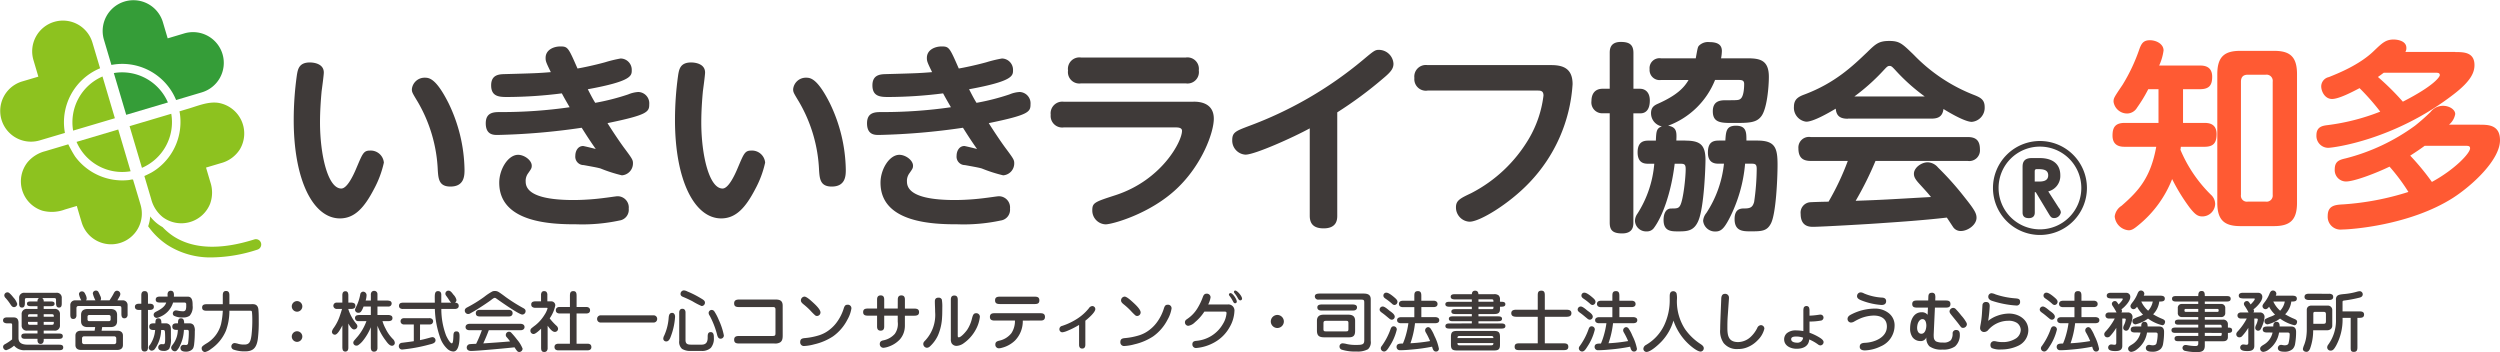 <svg xmlns="http://www.w3.org/2000/svg" width="454.463" height="64.008" viewBox="0 0 454.463 64.008"><g transform="translate(-4.447 -2.427)"><path d="M390.7,29.11c-.69,0-2.23-.07-2.23-2.04,0-1.5.51-2.3,2.23-2.3h6.13V18.64h-1.86A26.226,26.226,0,0,1,392.93,22a2.12,2.12,0,0,1-1.79,1.06,2.5,2.5,0,0,1-2.48-2.12c0-.66.04-.73,1.64-3.1a32.216,32.216,0,0,0,3.07-6.53c.37-.99.73-1.57,1.9-1.57,1.13,0,2.48.66,2.48,1.86a9.51,9.51,0,0,1-.8,2.74h7.41c.69,0,2.23.07,2.23,2.04,0,1.5-.51,2.26-2.23,2.26h-3.07v6.13h3.87c.73,0,2.23.07,2.23,2.04,0,1.61-.58,2.3-2.23,2.3h-4.27a5.239,5.239,0,0,1-.07.55,25.074,25.074,0,0,0,5.51,8.14,2.3,2.3,0,0,1,.8,1.71,2.33,2.33,0,0,1-2.34,2.26c-.84,0-1.35-.4-2.3-1.61a34.19,34.19,0,0,1-3.18-5.18,20.416,20.416,0,0,1-6.24,8.47c-.8.66-1.17.84-1.68.84a2.771,2.771,0,0,1-2.52-2.52,2.679,2.679,0,0,1,1.24-1.93c3.1-2.7,5.29-5.11,6.31-10.73H390.7ZM422.01,39.3c0,3.17-1.31,4.23-4.2,4.23h-6.09c-2.88,0-4.2-1.06-4.2-4.23V15.9c0-3.25,1.39-4.23,4.2-4.23h6.09c2.81,0,4.2.95,4.2,4.23Zm-4.42-22.01a1.126,1.126,0,0,0-1.28-1.28h-3.25c-.88,0-1.24.47-1.24,1.28V37.84a1.085,1.085,0,0,0,1.24,1.24h3.25a1.117,1.117,0,0,0,1.28-1.24Z" fill="#ff5a33"/><path d="M450.77,11.89c1.5,0,3.5,0,3.5,2.37,0,1.28-.58,2.85-3.76,5.29-10.84,8.39-22.01,9.75-22.85,9.75a2.161,2.161,0,0,1-2.12-2.3c0-1.57,1.17-1.72,2.04-1.83a39.3,39.3,0,0,0,9.56-2.45,42.3,42.3,0,0,0-3.76-4.27c-1.31.69-3.76,1.97-5,1.97-1.31,0-1.97-1.39-1.97-2.3a1.749,1.749,0,0,1,1.39-1.68c1.53-.62,5.58-2.19,8.25-4.82,1.42-1.35,2.08-2.01,3.54-2.01.18,0,2.3.04,2.3,1.53a1.329,1.329,0,0,1-.18.73h9.06Zm4.49,13.21c1.46,0,3.65,0,3.65,2.81,0,3.61-5.11,8.29-8.58,10.51-7.88,5-18.61,5.73-20.15,5.73a2.324,2.324,0,0,1-2.59-2.45c0-1.93,1.35-2.04,2.81-2.12a49.728,49.728,0,0,0,11.86-2.26,34.6,34.6,0,0,0-3.43-4.6c-2.48,1.2-6.42,2.7-7.92,2.7a2.059,2.059,0,0,1-2.04-2.23c0-1.46.88-1.72,1.97-1.97a36.725,36.725,0,0,0,12.63-5.95,35.413,35.413,0,0,0,2.81-2.48,2.9,2.9,0,0,1,2.23-1.13c1.28,0,2.26.73,2.26,1.5a3.233,3.233,0,0,1-1.13,1.93h5.62Zm-17.48-9.45c-.25.18-.47.36-1.06.77a47.073,47.073,0,0,1,4.53,4.49c5.8-2.96,6.72-4.56,6.72-4.82,0-.44-.37-.44-.84-.44h-9.35Zm7.44,13.28c-.69.51-1.39.99-2.63,1.79a45.214,45.214,0,0,1,3.94,4.78c4.16-2.26,6.94-5.22,6.94-6.1,0-.47-.33-.47-.99-.47Z" fill="#ff5a33"/><path d="M63.31,15.61c0,.51-.33,2.88-.4,3.43-.15,1.61-.29,3.65-.29,5.62,0,5.91,1.42,12.04,3.87,12.04,1.02,0,2.12-2.19,2.81-3.87,1.06-2.48,1.24-3.03,2.41-3.03a2.4,2.4,0,0,1,2.52,2.19,18.49,18.49,0,0,1-1.82,4.85c-1.72,3.29-3.47,5.29-6.17,5.29-4.82,0-8.4-6.86-8.4-17.88a58.6,58.6,0,0,1,.58-8.21c.18-1.06.4-2.26,2.37-2.26C61.67,13.79,63.31,14.08,63.31,15.61Zm22.7,5.62a28.624,28.624,0,0,1,2.88,12.01c0,1.06,0,3.1-2.56,3.1-2.08,0-2.19-1.39-2.3-2.96a26.82,26.82,0,0,0-3.65-12.45c-.99-1.64-1.06-1.75-1.06-2.3a2.322,2.322,0,0,1,2.34-2.08C82.4,16.56,83.67,16.56,86.01,21.23Z" fill="#3f3a39"/><path d="M112.65,21.12a42.047,42.047,0,0,0,5.99-1.53,5.562,5.562,0,0,1,1.86-.44,2.057,2.057,0,0,1,1.97,2.23c0,1.39-.29,1.93-7.59,3.43.8,1.28,2.08,3.21,2.99,4.45,1.5,2.01,1.64,2.23,1.64,2.85a2.167,2.167,0,0,1-2.01,2.19,26.892,26.892,0,0,1-3.87-1.24c-.55-.18-2.12-.44-3.07-.62a1.528,1.528,0,0,1-1.53-1.68c0-.88.47-1.79,1.42-1.79.11,0,2.08.47,2.3.55-1.28-1.83-1.86-2.77-2.56-3.87A121.218,121.218,0,0,1,94.9,26.96c-.73,0-2.15,0-2.15-2.12,0-2.04,1.53-2.04,2.66-2.04A86.442,86.442,0,0,0,108,21.92c-.88-1.53-.95-1.64-1.42-2.52a81.059,81.059,0,0,1-9.82.66c-1.46,0-3.03,0-3.03-2.12,0-1.97,1.5-2.01,2.45-2.04,5.58-.15,6.21-.18,8.4-.36-.88-1.79-.95-2.01-.95-2.59,0-1.53,1.57-2.08,2.66-2.08,1.39,0,1.46.18,3.14,4.01.91-.15,2.99-.58,5-1.13a23.192,23.192,0,0,1,2.85-.69,2.055,2.055,0,0,1,2.01,2.12c0,1.02,0,2.01-7.99,3.47C112.07,20.14,112.25,20.47,112.65,21.12Zm-3.87,17.67a44.458,44.458,0,0,0,5.66-.4c.4-.04,2.04-.29,2.26-.29a2.036,2.036,0,0,1,2.04,2.26,1.96,1.96,0,0,1-1.68,2.15,32.208,32.208,0,0,1-7.88.69c-4.2,0-13.98-.18-13.98-7.56,0-2.45,1.61-5.07,3.43-5.07,1.13,0,2.48.99,2.48,1.97,0,.44-.07.55-.66,1.39a2.307,2.307,0,0,0-.44,1.53C100.02,38.39,105.21,38.79,108.78,38.79Z" fill="#3f3a39"/><path d="M132.62,15.61c0,.51-.33,2.88-.4,3.43-.15,1.61-.29,3.65-.29,5.62,0,5.91,1.42,12.04,3.87,12.04,1.02,0,2.12-2.19,2.81-3.87,1.06-2.48,1.24-3.03,2.41-3.03a2.4,2.4,0,0,1,2.52,2.19,18.49,18.49,0,0,1-1.82,4.85c-1.72,3.29-3.47,5.29-6.17,5.29-4.82,0-8.4-6.86-8.4-17.88a58.6,58.6,0,0,1,.58-8.21c.18-1.06.4-2.26,2.37-2.26C130.97,13.79,132.62,14.08,132.62,15.61Zm22.7,5.62a28.624,28.624,0,0,1,2.88,12.01c0,1.06,0,3.1-2.56,3.1-2.08,0-2.19-1.39-2.3-2.96a26.82,26.82,0,0,0-3.65-12.45c-.99-1.64-1.06-1.75-1.06-2.3a2.322,2.322,0,0,1,2.34-2.08C151.7,16.56,152.98,16.56,155.32,21.23Z" fill="#3f3a39"/><path d="M181.96,21.12a42.048,42.048,0,0,0,5.99-1.53,5.562,5.562,0,0,1,1.86-.44,2.057,2.057,0,0,1,1.97,2.23c0,1.39-.29,1.93-7.59,3.43.8,1.28,2.08,3.21,2.99,4.45,1.5,2.01,1.64,2.23,1.64,2.85a2.167,2.167,0,0,1-2.01,2.19,26.891,26.891,0,0,1-3.87-1.24c-.55-.18-2.12-.44-3.07-.62a1.528,1.528,0,0,1-1.53-1.68c0-.88.47-1.79,1.42-1.79.11,0,2.08.47,2.3.55-1.28-1.83-1.86-2.77-2.56-3.87a121.218,121.218,0,0,1-15.29,1.31c-.73,0-2.15,0-2.15-2.12,0-2.04,1.53-2.04,2.66-2.04a86.441,86.441,0,0,0,12.59-.88c-.88-1.53-.95-1.64-1.42-2.52a81.059,81.059,0,0,1-9.82.66c-1.46,0-3.03,0-3.03-2.12,0-1.97,1.5-2.01,2.45-2.04,5.58-.15,6.21-.18,8.4-.36-.88-1.79-.95-2.01-.95-2.59,0-1.53,1.57-2.08,2.66-2.08,1.39,0,1.46.18,3.14,4.01.91-.15,2.99-.58,5-1.13a23.192,23.192,0,0,1,2.85-.69,2.055,2.055,0,0,1,2.01,2.12c0,1.02,0,2.01-7.99,3.47C181.38,20.14,181.56,20.47,181.96,21.12Zm-3.87,17.67a44.458,44.458,0,0,0,5.66-.4c.4-.04,2.04-.29,2.26-.29a2.036,2.036,0,0,1,2.04,2.26,1.96,1.96,0,0,1-1.68,2.15,32.208,32.208,0,0,1-7.88.69c-4.2,0-13.98-.18-13.98-7.56,0-2.45,1.61-5.07,3.43-5.07,1.13,0,2.48.99,2.48,1.97,0,.44-.07.55-.66,1.39a2.307,2.307,0,0,0-.44,1.53C169.33,38.39,174.51,38.79,178.09,38.79Z" fill="#3f3a39"/><path d="M221.41,20.91c.73,0,3.69,0,3.69,3.1,0,2.48-2.12,8.36-6.72,12.7-4.85,4.6-11.75,6.5-12.96,6.5a2.513,2.513,0,0,1-2.41-2.55c0-1.39.44-1.53,4.27-2.77,8.36-2.74,12.04-9.75,12.04-11.68,0-.58-.69-.62-1.13-.62H197.82a2.1,2.1,0,0,1-2.37-2.3,2.12,2.12,0,0,1,2.37-2.37h23.59Zm-1.38-8.03a2.077,2.077,0,0,1,2.34,2.34,2.074,2.074,0,0,1-2.34,2.37H200.94a2.068,2.068,0,0,1-2.34-2.34,2.084,2.084,0,0,1,2.34-2.37Z" fill="#3f3a39"/><path d="M247.54,41.64c0,.69-.07,2.3-2.48,2.3-1.75,0-2.52-.77-2.52-2.3V25.76c-3.07,1.68-10,4.78-11.68,4.78a2.563,2.563,0,0,1-2.41-2.66c0-1.39.66-1.64,2.96-2.52a70.382,70.382,0,0,0,20.77-12.01c2.01-1.68,2.23-1.86,2.92-1.86a2.673,2.673,0,0,1,2.66,2.52c0,.88-.47,1.5-1.83,2.63a71.833,71.833,0,0,1-8.39,6.21V41.64Z" fill="#3f3a39"/><path d="M263.93,18.9a2.1,2.1,0,0,1-2.37-2.3,2.1,2.1,0,0,1,2.37-2.34h22.52c2.3,0,3.87.73,3.87,3.47a28.458,28.458,0,0,1-7.88,17.92c-3.65,3.83-8.98,7.08-10.84,7.08a2.59,2.59,0,0,1-2.48-2.63c0-1.24.77-1.61,2.77-2.56a25.987,25.987,0,0,0,10.44-9.82,20.255,20.255,0,0,0,2.7-7.92c0-.91-.58-.91-1.1-.91h-20Z" fill="#3f3a39"/><path d="M302.65,18.57c.69,0,1.71.47,1.71,2.12,0,1.72-.77,2.34-1.71,2.34h-1.28V42.89c0,.62-.04,1.97-2.04,1.97-1.75,0-2.26-.62-2.26-1.97V23.02h-1.28a1.969,1.969,0,0,1-2.04-2.23c0-1.24.58-2.23,2.04-2.23h1.28v-6.5c0-.62.04-2.01,2.01-2.01,1.53,0,2.3.47,2.3,2.01v6.5h1.27Zm8.14,9.42c2.7,0,3.69.73,3.69,3.54,0,.91-.22,8.58-1.31,11.06-.8,1.86-2.04,1.9-3.65,1.9-1.28,0-2.66,0-2.66-2.08,0-.26,0-2.04,1.35-2.08.99,0,1.39,0,1.68-.58.55-.99.99-5.04.99-6.57,0-.95-.29-.99-1.09-.99h-.91c-.66,5.51-2.34,9.82-3.83,11.75a1.531,1.531,0,0,1-1.24.55,2.016,2.016,0,0,1-2.15-1.9,2.289,2.289,0,0,1,.44-1.31,19.814,19.814,0,0,0,3.07-9.09h-1.06c-.62,0-1.97,0-1.97-2.08,0-1.97,1.17-2.12,1.97-2.12h1.35c.07-1.72.11-2.23,1.09-2.59a2.424,2.424,0,0,1-1.97-2.41c0-1.13.69-1.46,1.35-1.75,3.25-1.46,4.63-2.81,5.47-4.27h-5A1.829,1.829,0,0,1,304.32,15a1.8,1.8,0,0,1,2.08-1.97h6.31c.33-1.82.36-2.01.55-2.26a2.3,2.3,0,0,1,1.9-.69c1.68,0,2.3.58,2.3,1.64a7.979,7.979,0,0,1-.15,1.31h4.89c2.26,0,3.8.4,3.8,3.36,0,1.79-.33,5.84-1.39,7.19-.91,1.2-2.3,1.2-5.11,1.2-2.15,0-3.69,0-3.69-2.12,0-2.01,1.53-2.01,2.45-2.01,2.04,0,2.26,0,2.59-.26.58-.44.66-1.97.66-2.7s-.51-.73-1.17-.73h-4.12a14.659,14.659,0,0,1-8.54,8.32c1.61.26,1.57,1.2,1.5,2.7h1.61Zm6.1,4.19c-.55,0-1.97,0-1.97-2.01,0-1.79.8-2.19,1.97-2.19h1.2c.11-1.64.15-2.7,1.93-2.7,1.93,0,1.9,1.28,1.9,2.7h1.97c3.25,0,3.69,1.31,3.69,4.42,0,2.26-.26,8.87-1.21,10.66-.73,1.42-1.75,1.42-3.72,1.42-1.31,0-2.88,0-2.88-2.23,0-1.93,1.17-1.93,1.83-1.93,1.06,0,1.46-.25,1.72-1.17a42.84,42.84,0,0,0,.47-6.02c0-.88-.29-.95-1.02-.95h-1.09a26.764,26.764,0,0,1-2.92,10.07c-.95,1.79-1.5,2.26-2.48,2.26a2.17,2.17,0,0,1-2.23-1.93,2.512,2.512,0,0,1,.58-1.42,20.156,20.156,0,0,0,3.21-8.98Z" fill="#3f3a39"/><path d="M340.35,24.01c-1.35,0-2.08-.47-2.19-1.83-1.42.84-4.09,2.37-5.37,2.37a2.551,2.551,0,0,1-2.23-2.74c0-1.39.88-1.83,1.97-2.23,5.51-2.08,8.72-5.15,11.42-7.74,1.46-1.42,2.04-1.97,3.94-1.97s2.37.51,4.49,2.56a30.593,30.593,0,0,0,11.02,7.3c1.09.44,1.83.84,1.83,2.15a2.568,2.568,0,0,1-2.34,2.7c-1.17,0-3.8-1.5-5.15-2.34-.18,1.57-1.24,1.75-2.23,1.75H340.35Zm5.04,7.66a60.053,60.053,0,0,1-3.61,7.26c5.18-.18,6.06-.26,13.69-.69-.55-.69-.73-.88-2.15-2.44-.8-.88-.95-1.31-.95-1.79,0-1.09,1.35-2.08,2.52-2.08a2.563,2.563,0,0,1,1.86.95,54.089,54.089,0,0,1,4.85,5.44c1.75,2.19,2.15,2.88,2.15,3.69,0,1.28-1.57,2.41-2.85,2.41a1.642,1.642,0,0,1-1.46-.8c-.15-.22-.91-1.39-1.09-1.64-3.8.44-7.74.73-11.61.99-1.83.15-11.24.69-12.7.69-.58,0-2.26,0-2.26-2.34a1.894,1.894,0,0,1,1.64-2.12c.33-.04,2.88-.11,3.43-.11a47.244,47.244,0,0,0,3.5-7.41H333.6c-1.53,0-2.23-.69-2.23-2.3a1.925,1.925,0,0,1,2.23-2.04h28.54c1.5,0,2.23.62,2.23,2.26a1.939,1.939,0,0,1-2.23,2.08H345.39Zm8.94-11.71a34.989,34.989,0,0,1-5.37-4.82c-.55-.58-.69-.73-1.02-.73s-.47.15-1.02.73a37.151,37.151,0,0,1-5.37,4.82Z" fill="#3f3a39"/><path d="M383.82,36.6a8.54,8.54,0,1,1-8.54-8.54A8.548,8.548,0,0,1,383.82,36.6Zm-16.06,0a7.52,7.52,0,1,0,7.52-7.52A7.5,7.5,0,0,0,367.76,36.6Zm10.95,3.61a1.561,1.561,0,0,1,.37.8,1.237,1.237,0,0,1-1.24,1.06c-.47,0-.62-.25-.84-.58l-2.48-4.12h-.18v3.69c0,.26-.04,1.02-1.09,1.02-.62,0-1.13-.22-1.13-1.02V32.88c0-.62,0-1.72,1.68-1.72h1.42c2.26,0,3.76.99,3.76,3.14a2.891,2.891,0,0,1-2.19,2.92Zm-4.38-4.78h.66c.62,0,1.79,0,1.79-1.13s-1.13-1.13-2.08-1.13c-.37,0-.37.29-.37.44v1.82Z" fill="#3f3a39"/><path d="M51.89,46.58a.962.962,0,0,0-1.21-.63c-6.21,1.96-11.18,1.75-14.77-.62A11.191,11.191,0,0,1,34,43.71a7.216,7.216,0,0,1-2.25-1.94,6.873,6.873,0,0,1-.37,1.79,13.334,13.334,0,0,0,3.47,3.38,14.446,14.446,0,0,0,8.17,2.28,27.494,27.494,0,0,0,8.24-1.42A.977.977,0,0,0,51.89,46.58Z" fill="#8dc21f"/><path d="M36.38,20.42c.03.06.05.13.08.19l4.63-1.38A5.591,5.591,0,1,0,37.91,8.51l-2.98.89-.88-2.97A5.591,5.591,0,0,0,23.33,9.61l1.37,4.62a10.758,10.758,0,0,1,1.96-.19A10.6,10.6,0,0,1,36.38,20.42Z" fill="#359d38"/><path d="M34.97,21.05c0-.01,0-.01-.01-.02a9.056,9.056,0,0,0-8.3-5.45,8.587,8.587,0,0,0-1.52.13l2.25,7.59Z" fill="#359d38"/><path d="M26.67,33.69a9.644,9.644,0,0,0,1.52-.13l-2.25-7.59-7.58,2.25c0,.01,0,.01.01.02A9.035,9.035,0,0,0,26.67,33.69Z" fill="#8dc21f"/><path d="M30,39.66c-.25-.85-.5-1.7-.76-2.55-.15-.51-.3-1.02-.46-1.53-.03-.11-.07-.23-.1-.34-.01-.04-.02-.08-.03-.11-.05-.17-.55,0-.72.02a10.673,10.673,0,0,1-9.83-4.27,22.225,22.225,0,0,1-1.24-2.22l-.9.27c-1.09.33-2.19.65-3.28.98a6.137,6.137,0,0,0-3.19,1.97,5.591,5.591,0,0,0,2.64,8.84,6.754,6.754,0,0,0,4.12-.21L17.96,40c.14-.04.29-.08.43-.13.05-.01.07.17.08.21.27.92.54,1.84.82,2.76A5.586,5.586,0,1,0,30,39.66Z" fill="#8dc21f"/><path d="M22.45,14.92c.06-.03.13-.05.19-.08l-1.38-4.63a5.591,5.591,0,1,0-10.72,3.18l.88,2.97-2.97.88a5.591,5.591,0,0,0,3.18,10.72l4.62-1.37A10.622,10.622,0,0,1,22.45,14.92Z" fill="#8dc21f"/><path d="M23.08,16.33c-.01,0-.01,0-.02.01a9.069,9.069,0,0,0-5.32,9.83l7.59-2.25Z" fill="#8dc21f"/><path d="M30.25,32.94c.01,0,.01-.01.02-.01a9.045,9.045,0,0,0,5.31-9.82L28,25.36Z" fill="#8dc21f"/><path d="M36.51,28.52a10.631,10.631,0,0,1-3.43,4.54,9.523,9.523,0,0,1-1.15.76c-.1.06-1.23.62-1.24.6.08.28.17.57.25.85.33,1.1.65,2.2.98,3.3a6.167,6.167,0,0,0,2.13,3.34,5.639,5.639,0,0,0,8.59-2.44,5.948,5.948,0,0,0,.04-3.95c-.26-.88-.52-1.75-.78-2.63l2.72-.81a5.833,5.833,0,0,0,3.43-2.5,5.645,5.645,0,0,0-3.82-8.44c-1.87-.32-3.8.53-5.57,1.05-.38.11-.76.23-1.14.34-.12.04-.23.07-.35.11-.17.05-.07.13-.04.31a10.7,10.7,0,0,1-.62,5.57C35.48,31.15,37.26,26.63,36.51,28.52Z" fill="#8dc21f"/><path d="M3.132-7.764a3.137,3.137,0,0,0-.732-1.2A4.866,4.866,0,0,0,1.728-9.7a.555.555,0,0,0-.384-.156A.569.569,0,0,0,.78-9.3a.746.746,0,0,0,.264.5,9.037,9.037,0,0,1,.78,1.008c.24.372.4.624.732.624A.6.6,0,0,0,3.132-7.764ZM6.816-2.376H4.656c-.36,0-.78.024-.78.468,0,.48.42.5.78.5h2.16v.252A.887.887,0,0,0,6.9-.744a.507.507,0,0,0,.48.264.5.5,0,0,0,.468-.252.863.863,0,0,0,.1-.42V-1.4h2.688c.36,0,.78-.024.78-.5,0-.432-.408-.468-.744-.468H7.944V-2.9H9.852A.91.91,0,0,0,10.9-3.888V-5.856A.91.91,0,0,0,9.852-6.84H7.944v-.5H9.2c.324,0,.72-.036.72-.432,0-.432-.384-.432-.948-.432H7.944a.643.643,0,0,0-.276-.612H9.816c.324,0,.372.1.372.408V-8c0,.4.012.912.54.912.468,0,.5-.408.5-.78v-.96a.887.887,0,0,0-.984-.948H4.464a.887.887,0,0,0-.984.948v.96c0,.372.036.78.528.78.516,0,.516-.576.516-.96v-.36c0-.312.036-.408.372-.408H7.08a.659.659,0,0,0-.264.612h-.96c-.588,0-.948,0-.948.432,0,.4.4.432.72.432H6.816v.5H4.98a.91.91,0,0,0-1.044.984v1.968A.91.91,0,0,0,4.98-2.9H6.816Zm0-3.048H5.088v-.084c0-.276.072-.372.36-.372H6.816Zm1.128,0V-5.88H9.42c.3,0,.36.1.36.372v.084ZM2.556-.168A2.389,2.389,0,0,0,4.584.66h6.132c.36,0,.78-.024.78-.5s-.42-.5-.78-.5H5.2c-.852,0-1.836-.1-1.836-1.2V-4.3c0-.612-.228-1-.888-1h-1.2a1.1,1.1,0,0,0-.456.084.483.483,0,0,0-.264.444A.462.462,0,0,0,.72-4.38a1,1,0,0,0,.576.156h.6c.264,0,.312.084.312.336v2.232a3.364,3.364,0,0,0,0,.348A8.428,8.428,0,0,1,.984-.48c-.228.12-.42.252-.42.54a.611.611,0,0,0,.552.6A3.777,3.777,0,0,0,2.556-.168Zm4.26-4.32v.528H5.448c-.288,0-.36-.1-.36-.384v-.144Zm1.128,0H9.78v.144c0,.288-.06.384-.36.384H7.944ZM15.636-8.4a.482.482,0,0,0,.12-.336,1.651,1.651,0,0,0-.2-.684c-.144-.312-.276-.612-.66-.612a.515.515,0,0,0-.54.5A3.425,3.425,0,0,0,14.784-8.4H13.692a.847.847,0,0,0-.912.9v1.632c0,.4.024.852.54.852a.561.561,0,0,0,.408-.156.766.766,0,0,0,.168-.576V-6.96c0-.24.1-.408.36-.408h7.428c.336,0,.384.132.384.444v.888c0,.4.012.9.552.9a.571.571,0,0,0,.408-.168.738.738,0,0,0,.168-.564V-7.536a.856.856,0,0,0-.972-.864h-.888c.108-.18.276-.48.408-.72a1,1,0,0,0,.132-.432.618.618,0,0,0-.6-.6c-.372,0-.516.312-.66.6-.216.4-.456.78-.708,1.152H18.264a.694.694,0,0,0,.108-.336,1.388,1.388,0,0,0-.168-.528,6.175,6.175,0,0,0-.324-.684.484.484,0,0,0-.456-.228.552.552,0,0,0-.552.516,4.933,4.933,0,0,0,.48,1.26ZM17.2-2.88H14.712c-.576,0-1,.276-1,.888V-.276c0,.612.42.888,1,.888h6.636c.564,0,1-.276,1-.888V-1.992c0-.612-.432-.888-1-.888h-2.88l.108-.66h1.5c.732,0,1.212-.3,1.212-1.08V-5.748c0-.78-.48-1.08-1.212-1.08h-4.14c-.732,0-1.2.3-1.2,1.08V-4.62c0,.78.468,1.08,1.2,1.08H17.3ZM15.912-5.424a.287.287,0,0,1,.3-.312H19.8a.3.3,0,0,1,.312.312v.48a.3.3,0,0,1-.312.324H16.212a.29.29,0,0,1-.3-.324Zm-1,3.948a.356.356,0,0,1,.372-.384H20.76a.356.356,0,0,1,.372.384v.648a.356.356,0,0,1-.372.384H15.288a.356.356,0,0,1-.372-.384ZM30.468-9.084H29.076c-.42,0-.768.1-.768.552,0,.5.444.528.828.528h1.08C30-7.248,29.16-6.732,28.4-6.36c-.252.132-.468.276-.468.588a.567.567,0,0,0,.54.564,1.745,1.745,0,0,0,.552-.168A4.108,4.108,0,0,0,31.464-8h2.1a.277.277,0,0,1,.288.288v.3a2.231,2.231,0,0,1-.084.708.492.492,0,0,1-.492.288,4.724,4.724,0,0,1-.828-.084,2.107,2.107,0,0,0-.468-.072.563.563,0,0,0-.564.564.506.506,0,0,0,.192.4,3.181,3.181,0,0,0,1.584.312,1.974,1.974,0,0,0,1.272-.3,2.377,2.377,0,0,0,.552-1.848c0-.66,0-1.632-.9-1.632H31.608a2.508,2.508,0,0,0,.012-.3c0-.36-.084-.768-.576-.768a.565.565,0,0,0-.48.228.917.917,0,0,0-.1.564ZM25.692-6.66v6.6c0,.456,0,.96.6.96C26.76.9,26.9.588,26.9.156V-6.66h.312c.492,0,.756-.18.756-.564,0-.432-.336-.564-.756-.564H26.9V-9.12c0-.456,0-.96-.612-.96-.408,0-.6.264-.6.744v1.548h-.384c-.42,0-.78.12-.78.564,0,.312.2.564.7.564Zm2.556,2.436h-.156c-.456,0-.96,0-.96.612,0,.408.24.6.756.6H28.2a5.458,5.458,0,0,1-.936,2.7.8.8,0,0,0-.228.48.565.565,0,0,0,.516.576A.763.763,0,0,0,28.176.4a6.207,6.207,0,0,0,1.116-3.408h.384a.3.3,0,0,1,.228.084c.06.072.072.144.084.324.024.276.036.708.036,1.116,0,.312-.012.576-.024.684-.036.252-.1.372-.288.372-.12,0-.24-.012-.36-.012a.581.581,0,0,0-.588.588c0,.5.516.636.924.636A1.263,1.263,0,0,0,30.756.42a3.882,3.882,0,0,0,.312-1.932V-2.94c0-.66-.06-.828-.288-1.056a.937.937,0,0,0-.624-.228H29.34c0-.4-.012-.912-.552-.912S28.248-4.608,28.248-4.224Zm3.816,0c-.492,0-.744.192-.744.6s.264.588.732.588h.276A4.467,4.467,0,0,1,31.356-.3c-.192.276-.24.348-.24.516a.705.705,0,0,0,.66.648c.276,0,.42-.156.72-.612a7.056,7.056,0,0,0,.936-3.288h.648a.261.261,0,0,1,.24.288,13.026,13.026,0,0,1-.144,2.22.365.365,0,0,1-.372.24c-.144,0-.288-.024-.432-.024a.555.555,0,0,0-.564.588c0,.552.528.648.972.648a1.62,1.62,0,0,0,1-.276c.288-.216.4-.348.5-.972a19.377,19.377,0,0,0,.132-2.436A1.867,1.867,0,0,0,35.2-3.888a.9.9,0,0,0-.684-.336H33.48c-.012-.4-.036-.912-.576-.912-.468,0-.564.348-.54.912ZM41.7-7.7V-9.336c0-.468-.144-.768-.6-.768s-.6.288-.6.768V-7.7H37.572c-.48,0-.828.12-.828.6s.336.588.828.588H40.5v.084a14.416,14.416,0,0,1-.312,2.316,5.738,5.738,0,0,1-2.748,3.6c-.648.42-.78.54-.78.828a.662.662,0,0,0,.6.684,2.687,2.687,0,0,0,1.068-.54,7.613,7.613,0,0,0,2.736-3.324A10.357,10.357,0,0,0,41.7-6.324v-.192h3.828a.243.243,0,0,1,.276.252c.036.288.06.876.06,1.152a23.665,23.665,0,0,1-.144,3.048c-.168,1.248-.42,1.7-1.3,1.7a3.735,3.735,0,0,1-1.068-.12,3.447,3.447,0,0,0-.708-.156.626.626,0,0,0-.588.648.607.607,0,0,0,.42.552,5.944,5.944,0,0,0,2.064.312c1.4,0,2.088-.552,2.328-2.244a23.785,23.785,0,0,0,.168-3.2c0-.948,0-1.428-.06-2.136-.048-.588-.336-1-1-1ZM54-8.268a.971.971,0,0,0-.96.96.973.973,0,0,0,.96.972.973.973,0,0,0,.96-.972A.971.971,0,0,0,54-8.268Zm0,5.484a.971.971,0,0,0-.96.96A.973.973,0,0,0,54-.852a.973.973,0,0,0,.96-.972A.971.971,0,0,0,54-2.784ZM66.612-4.62a9.364,9.364,0,0,1-1.548,2.736c-.192.216-.432.5-.7.816a.657.657,0,0,0-.144.348.556.556,0,0,0,.576.552.575.575,0,0,0,.336-.1,3.985,3.985,0,0,0,.888-.852,9.572,9.572,0,0,0,1.392-2.4V.216A1.258,1.258,0,0,0,67.5.648a.507.507,0,0,0,.516.276.578.578,0,0,0,.432-.168.768.768,0,0,0,.168-.54V-3.792A10.541,10.541,0,0,0,70.128-1.08c.24.336.66.936,1.128.936a.522.522,0,0,0,.516-.528,1.023,1.023,0,0,0-.324-.672A6.942,6.942,0,0,1,70.08-3.288a7.238,7.238,0,0,1-.552-1.332h1.044a1.326,1.326,0,0,0,.492-.084.455.455,0,0,0,.276-.468.491.491,0,0,0-.156-.4,1.148,1.148,0,0,0-.636-.168H68.616V-7.272h1.932a.652.652,0,0,0,.384-.084.556.556,0,0,0,.264-.456.471.471,0,0,0-.252-.456,1.812,1.812,0,0,0-.576-.1H68.616v-1.1a.674.674,0,0,0-.084-.384.6.6,0,0,0-.516-.276.6.6,0,0,0-.432.168.751.751,0,0,0-.168.576v1.02h-.948a3.619,3.619,0,0,0,.168-1.008A.644.644,0,0,0,66-9.984a.577.577,0,0,0-.516.528,8.345,8.345,0,0,1-.7,2.148,2.413,2.413,0,0,0-.252.624.584.584,0,0,0,.636.54c.3,0,.528-.1.924-1.128h1.32v1.536H65.484a1.979,1.979,0,0,0-.684.084.5.5,0,0,0-.264.468.568.568,0,0,0,.264.48.613.613,0,0,0,.372.084ZM63.324-6.78v-.06h.552a1.17,1.17,0,0,0,.444-.084.487.487,0,0,0,.276-.492.475.475,0,0,0-.216-.456,1.23,1.23,0,0,0-.48-.12h-.576V-9.336a1.288,1.288,0,0,0-.084-.456.444.444,0,0,0-.456-.264.5.5,0,0,0-.468.264,1.311,1.311,0,0,0-.084.54v1.26H61.26a.652.652,0,0,0-.384.084.6.6,0,0,0-.276.492.58.58,0,0,0,.276.48.631.631,0,0,0,.4.1h.9c-.132.468-.3.972-.456,1.416a8.351,8.351,0,0,1-1.068,2.052,1.555,1.555,0,0,0-.312.66.533.533,0,0,0,.54.552c.468,0,1.032-1.032,1.356-1.692V.072a1.719,1.719,0,0,0,.084.576.486.486,0,0,0,.468.264A.51.51,0,0,0,63.24.648a1.084,1.084,0,0,0,.084-.4v-4.44c.24.42.636,1.08,1.02,1.08a.6.6,0,0,0,.624-.588A.681.681,0,0,0,64.8-4.1,8.022,8.022,0,0,1,63.324-6.78Zm18.684-1.2H80.22V-9.42a.8.8,0,0,0-.144-.492.634.634,0,0,0-.456-.168c-.468.012-.588.336-.588,1.1,0,.336.012.66.012,1H73.332A1.523,1.523,0,0,0,72.8-7.9a.523.523,0,0,0-.264.492.56.56,0,0,0,.144.4.888.888,0,0,0,.648.168h5.724A17.087,17.087,0,0,0,80.1-1.38,5,5,0,0,0,81.3.4a1.747,1.747,0,0,0,1.1.5c1.08,0,1.14-2.028,1.14-2.784,0-.408-.036-.876-.564-.876-.468,0-.54.336-.552.792-.024.9-.1,1.38-.288,1.38-.348,0-.912-1.128-1.044-1.428a13.625,13.625,0,0,1-.864-4.824h2.5a.908.908,0,0,0,.444-.12.492.492,0,0,0,.216-.444c0-.42-.324-.564-.684-.576a.592.592,0,0,0,.276-.48,2,2,0,0,0-.552-.972c-.228-.288-.5-.732-.9-.732a.553.553,0,0,0-.564.552c0,.156.048.252.228.492.132.18.252.348.372.54A3.381,3.381,0,0,0,82.008-7.98ZM76.356-4.02h1.716a.715.715,0,0,0,.4-.084.6.6,0,0,0,.264-.48.571.571,0,0,0-.168-.408.752.752,0,0,0-.576-.168H73.512a.846.846,0,0,0-.432.084.559.559,0,0,0-.264.492.565.565,0,0,0,.168.4.648.648,0,0,0,.5.168h1.74V-.972q-.5.072-1.044.144l-1.128.144a.6.6,0,0,0-.552.6.6.6,0,0,0,.612.624,29.42,29.42,0,0,0,4.86-.888c.432-.12,1.2-.216,1.2-.792a.578.578,0,0,0-.54-.576,2.181,2.181,0,0,0-.48.1c-.648.18-1.128.312-1.8.444Zm8.136-2.532a.623.623,0,0,0,.588.636A.68.68,0,0,0,85.428-6c.492-.276,1-.564,1.464-.864.588-.372,1.9-1.224,2.388-1.608.36-.288.54-.384.672-.384a.463.463,0,0,1,.24.1c.684.492,4.152,2.94,4.752,2.94a.618.618,0,0,0,.6-.636c0-.324-.276-.468-.528-.6a30.686,30.686,0,0,1-3.06-1.932c-.54-.408-1.1-.816-1.38-.972a1.2,1.2,0,0,0-.6-.144,1.1,1.1,0,0,0-.48.084,10.218,10.218,0,0,0-1.476.984,24.266,24.266,0,0,1-3.072,1.9C84.708-7.008,84.492-6.852,84.492-6.552Zm2.712-.12c-.468,0-.708.252-.708.6,0,.408.216.6.744.6H92.5c.468,0,.684-.252.684-.6,0-.372-.252-.6-.744-.6Zm7.428,3.7c.456,0,.72-.24.72-.576,0-.384-.312-.588-.756-.588H85.4c-.48,0-.768.228-.768.588s.252.576.744.576H87.6A23.448,23.448,0,0,1,86.556-.5c-.372.012-1,.036-1.212.072a.621.621,0,0,0-.5.588c0,.468.372.636.792.636.54,0,1.908-.108,2.916-.192,1.668-.144,3.36-.288,4.98-.468.48.744.588.852.888.852A.618.618,0,0,0,95,.372a5.845,5.845,0,0,0-1.02-1.656,13.941,13.941,0,0,0-1.032-1.224.545.545,0,0,0-.4-.192.587.587,0,0,0-.6.6.537.537,0,0,0,.144.372,9.672,9.672,0,0,1,.636.792c-1.632.144-3.252.252-4.872.36.36-.792.7-1.584,1-2.4Zm3.732-.276V.108c0,.456.024.876.564.876a.6.6,0,0,0,.456-.168.85.85,0,0,0,.168-.588v-4.02c.552.768.936,1.128,1.32,1.128a.576.576,0,0,0,.576-.576.815.815,0,0,0-.312-.564,10.541,10.541,0,0,1-1.212-1.32,6.276,6.276,0,0,0,1.02-2.352.725.725,0,0,0-.708-.744H99.5V-9.336a.829.829,0,0,0-.18-.612.586.586,0,0,0-.4-.132.541.541,0,0,0-.4.144.909.909,0,0,0-.168.6V-8.22h-1.08a1.19,1.19,0,0,0-.42.084.477.477,0,0,0-.276.5.512.512,0,0,0,.168.42.882.882,0,0,0,.576.168h2c.168,0,.216.024.216.108a4.131,4.131,0,0,1-.564,1.188A7.112,7.112,0,0,1,97.32-3.876c-.216.156-.6.456-.744.588a.552.552,0,0,0-.156.4A.585.585,0,0,0,97-2.28C97.356-2.28,98.1-2.988,98.364-3.252ZM103.6-.516h-2.1a.982.982,0,0,0-.456.108.517.517,0,0,0-.24.492.569.569,0,0,0,.156.432.786.786,0,0,0,.54.168h5.34A.889.889,0,0,0,107.22.6.519.519,0,0,0,107.5.084a.58.58,0,0,0-.18-.456.905.905,0,0,0-.564-.144h-1.944v-5.5H106.6a.966.966,0,0,0,.4-.084.521.521,0,0,0,.264-.5.559.559,0,0,0-.156-.42.747.747,0,0,0-.54-.168h-1.752v-1.98c0-.432-.012-.912-.588-.912-.612,0-.624.456-.624.912v1.98h-1.884a.715.715,0,0,0-.4.084.535.535,0,0,0-.276.5.536.536,0,0,0,.168.432.843.843,0,0,0,.54.156H103.6Zm5.628-5.16a.64.64,0,0,0-.684.648.636.636,0,0,0,.684.66h9.552a.636.636,0,0,0,.684-.66.633.633,0,0,0-.684-.648ZM124.3-10.212a.634.634,0,0,0-.588.648c0,.312.228.444.492.552.48.192,1.2.528,1.656.768a14.267,14.267,0,0,0,1.68.876.612.612,0,0,0,.612-.6c0-.372-.276-.528-.8-.84a17.778,17.778,0,0,0-2.436-1.224A1.475,1.475,0,0,0,124.3-10.212Zm5.472,8.592c0-.408-.024-1.008-.576-1.008s-.552.516-.552.912v.108c0,.768-.276,1.26-1.1,1.26h-1.86c-.588,0-1.068-.048-1.068-.828v-5.04a.811.811,0,0,0-.108-.42.5.5,0,0,0-.468-.228.491.491,0,0,0-.4.156.753.753,0,0,0-.168.5v5.16A1.684,1.684,0,0,0,123.984.42a2.838,2.838,0,0,0,1.656.372h1.812A2.374,2.374,0,0,0,129.216.24,2.614,2.614,0,0,0,129.768-1.62Zm-.4-5.04a.561.561,0,0,0-.552.564.949.949,0,0,0,.2.5,15.475,15.475,0,0,1,1.248,3.1c.12.4.18,1.068.72,1.068a.587.587,0,0,0,.6-.6A12.084,12.084,0,0,0,130.68-4.8a9.125,9.125,0,0,0-.828-1.6A.6.6,0,0,0,129.372-6.66Zm-8.8,5.2a.52.52,0,0,0,.54.528c.4,0,.6-.36.744-.684a12.181,12.181,0,0,0,.864-3.8c0-.324-.144-.708-.528-.708-.636,0-.612.684-.66,1.152A9.508,9.508,0,0,1,120.744-2,1.237,1.237,0,0,0,120.576-1.464Zm21.708-5.964c0-.876-.456-1.128-1.3-1.128h-6.54c-.5,0-.984.072-.984.7,0,.648.48.672.984.672h6.132c.3,0,.4.156.4.444v4.26c0,.468-.072.552-.552.552h-5.988c-.5,0-.972.048-.972.684s.456.684.972.684h6.372a1.78,1.78,0,0,0,1-.2c.48-.3.48-.876.48-1.392Zm3.948-1.656a.686.686,0,0,0-.636.7c0,.252.168.456.5.72a12.437,12.437,0,0,1,1.248,1.14,11.091,11.091,0,0,0,.84.84.534.534,0,0,0,.348.12.648.648,0,0,0,.624-.648c0-.552-.96-1.44-1.356-1.8S146.64-9.084,146.232-9.084Zm8.544,2.148a.636.636,0,0,0-.7-.672c-.444,0-.564.252-.732.792A8.4,8.4,0,0,1,152.3-4.68a6.711,6.711,0,0,1-1.356,1.5,6,6,0,0,1-2,1.116,12.431,12.431,0,0,1-2.544.516c-.5.036-.936.108-.936.72a.672.672,0,0,0,.672.732,8.573,8.573,0,0,0,1.884-.312,10.4,10.4,0,0,0,3.42-1.452,8.443,8.443,0,0,0,2.6-3.024A5.936,5.936,0,0,0,154.776-6.936Zm8.424.024h-2.46V-8.544c0-.636-.312-.756-.648-.756-.576,0-.648.432-.648.756v1.632h-1.56c-.48,0-.972.024-.972.648s.492.648.972.648h1.56v1.98c0,.588.3.744.648.744.408,0,.648-.2.648-.744v-1.98h2.46V-4.5a3.106,3.106,0,0,1-.54,2.2,3.764,3.764,0,0,1-2.1,1.176c-.36.072-.624.24-.624.648a.662.662,0,0,0,.672.7,3.562,3.562,0,0,0,1-.24,5.018,5.018,0,0,0,1.956-1.26,3.644,3.644,0,0,0,.864-1.764,4.064,4.064,0,0,0,.072-.768v-1.8H166.1c.48,0,.972-.036.972-.648s-.492-.648-.972-.648H164.5V-8.544c0-.6-.288-.756-.648-.756s-.648.168-.648.756ZM174.108-8.52c0-.6-.276-.756-.624-.756-.372,0-.636.168-.636.756v7.1a1.7,1.7,0,0,0,.12.78,1.037,1.037,0,0,0,.924.516,2.422,2.422,0,0,0,1.32-.5A7.154,7.154,0,0,0,177.336-3a6.284,6.284,0,0,0,.792-2.412.643.643,0,0,0-.7-.648c-.468,0-.576.384-.72.888a6.5,6.5,0,0,1-.888,2.124c-.24.348-1.1,1.368-1.524,1.368-.18,0-.192-.132-.192-.336Zm-3.48-.372c-.384,0-.684.144-.684.672,0,.636.048,1.284.048,1.92A6.776,6.776,0,0,1,168.2-1.116c-.264.264-.36.408-.36.636a.7.7,0,0,0,.648.7.845.845,0,0,0,.564-.252,6.3,6.3,0,0,0,1.452-1.992,9.383,9.383,0,0,0,.756-3.384c.024-.228.036-.948.036-1.644a7.62,7.62,0,0,0-.084-1.488A.6.6,0,0,0,170.628-8.892Zm17.34,1.164c.528,0,.972-.024.972-.672s-.468-.672-.972-.672H181.86c-.492,0-.972.036-.972.672s.48.672.972.672Zm1.212,3c.516,0,.78-.192.78-.672,0-.516-.336-.66-.78-.66h-8.46c-.6,0-.768.3-.768.66,0,.42.192.672.852.672h3.7a4.023,4.023,0,0,1-.636,2.28,3.818,3.818,0,0,1-2.292,1.392c-.372.108-.636.24-.636.672a.643.643,0,0,0,.672.7,1.983,1.983,0,0,0,.48-.084,5.314,5.314,0,0,0,2.436-1.344,5.036,5.036,0,0,0,1.4-3.612ZM197.3-4.7c.468-.372,1.812-1.5,1.812-2.112a.551.551,0,0,0-.552-.552.828.828,0,0,0-.624.408,8.792,8.792,0,0,1-1.968,1.8,11.728,11.728,0,0,1-2.892,1.4.606.606,0,0,0-.492.6.543.543,0,0,0,.54.564,3.431,3.431,0,0,0,.9-.264,14.857,14.857,0,0,0,2.136-1.08v3.6c0,.54.264.7.576.7.336,0,.564-.2.564-.708Zm7.128-4.38a.686.686,0,0,0-.636.7c0,.252.168.456.5.72a12.437,12.437,0,0,1,1.248,1.14,11.091,11.091,0,0,0,.84.84.534.534,0,0,0,.348.12.648.648,0,0,0,.624-.648c0-.552-.96-1.44-1.356-1.8S204.84-9.084,204.432-9.084Zm8.544,2.148a.636.636,0,0,0-.7-.672c-.444,0-.564.252-.732.792A8.4,8.4,0,0,1,210.5-4.68a6.711,6.711,0,0,1-1.356,1.5,6,6,0,0,1-2,1.116,12.431,12.431,0,0,1-2.544.516c-.5.036-.936.108-.936.72a.672.672,0,0,0,.672.732,8.573,8.573,0,0,0,1.884-.312,10.4,10.4,0,0,0,3.42-1.452,8.443,8.443,0,0,0,2.6-3.024A5.936,5.936,0,0,0,212.976-6.936Zm11.34-3.012c0,.072.024.144.168.324a4.879,4.879,0,0,1,.516.78c.144.264.264.444.48.444a.313.313,0,0,0,.312-.324c0-.444-.864-1.464-1.248-1.464A.239.239,0,0,0,224.316-9.948Zm-.912.5a.405.405,0,0,0,.108.228,5.466,5.466,0,0,1,.564.876c.18.348.264.468.444.468a.3.3,0,0,0,.312-.336c0-.384-.732-1.512-1.14-1.512A.282.282,0,0,0,223.4-9.444Zm-3.768,1.788a3.943,3.943,0,0,0,.432-1.308.667.667,0,0,0-.732-.648c-.408,0-.564.3-.684.636a11.38,11.38,0,0,1-.96,2,6.219,6.219,0,0,1-1.848,1.944c-.228.156-.432.3-.432.6a.619.619,0,0,0,.612.66,2.191,2.191,0,0,0,1.212-.66,8.4,8.4,0,0,0,1.7-1.92h3.624c.288,0,.408.012.408.288a4.4,4.4,0,0,1-.648,1.944,6.153,6.153,0,0,1-4.9,3.084c-.372.048-.66.168-.66.612a.65.65,0,0,0,.732.684,8.115,8.115,0,0,0,3.336-1.056A7.085,7.085,0,0,0,223.512-3.5,6.317,6.317,0,0,0,224.4-6.42a1.1,1.1,0,0,0-1.2-1.236ZM232.2-5.748a1.2,1.2,0,0,0-1.188,1.188A1.2,1.2,0,0,0,232.2-3.372a1.2,1.2,0,0,0,1.188-1.188A1.2,1.2,0,0,0,232.2-5.748Zm7.764-3.888c-.672,0-.948.144-.948.552a.6.6,0,0,0,.672.552h7.776c.492,0,.54.12.54.588v6.756c0,.708-.192.888-1.344.888h-.168a6.942,6.942,0,0,1-1.644-.156,3.944,3.944,0,0,0-.768-.132.561.561,0,0,0-.576.6.6.6,0,0,0,.4.552A8.144,8.144,0,0,0,246.6.9a3.872,3.872,0,0,0,2.088-.42,1.741,1.741,0,0,0,.492-1.512v-7.56c0-.864-.576-1.044-1.332-1.044Zm.456,1.98c-.66,0-.948.132-.948.552,0,.348.276.552.684.552h5.856c.408,0,.672-.216.672-.552,0-.42-.3-.552-.948-.552Zm.168,1.86c-.744.012-1.188.336-1.188,1.116v1.752c0,1.008.432,1.248,1.38,1.248H245.2c.864,0,1.14-.348,1.14-1.188V-4.68c0-.852-.492-1.116-1.272-1.116Zm0,1.548c0-.408.2-.432.564-.432h3.54c.288,0,.432.06.432.372v1.08c0,.408-.072.468-.48.468H241.1c-.348,0-.516-.012-.516-.408ZM256.4-.6a16.568,16.568,0,0,0,.828-3.648h3.708a1.105,1.105,0,0,0,.456-.1.482.482,0,0,0,.24-.456.477.477,0,0,0-.168-.384.926.926,0,0,0-.576-.156h-2.508V-7.176h2.244a1.015,1.015,0,0,0,.48-.12.487.487,0,0,0,.216-.456.515.515,0,0,0-.168-.408.82.82,0,0,0-.576-.168h-2.2V-9.12c0-.456,0-.96-.612-.96-.66,0-.66.456-.66.96v.792h-2.1a1.049,1.049,0,0,0-.444.1.517.517,0,0,0-.252.48.561.561,0,0,0,.156.408.833.833,0,0,0,.588.168h2.052V-5.34h-2.436a1.049,1.049,0,0,0-.444.1.473.473,0,0,0-.252.444.49.49,0,0,0,.156.384.882.882,0,0,0,.576.168h1.32a15.041,15.041,0,0,1-.456,2.16,11.66,11.66,0,0,1-.54,1.536c-.444.012-1.152-.048-1.152.6a.592.592,0,0,0,.636.612c.78,0,1.56-.072,2.328-.144a30.974,30.974,0,0,0,3.492-.5c.132.48.264.888.7.888a.5.5,0,0,0,.54-.516,8.919,8.919,0,0,0-.816-2.34,6.65,6.65,0,0,0-.72-1.356.593.593,0,0,0-.42-.228.591.591,0,0,0-.552.588.881.881,0,0,0,.144.408A13.208,13.208,0,0,1,259.968-1,29.7,29.7,0,0,1,256.4-.6Zm-4.392-9.2a.52.52,0,0,0-.528.54c0,.288.24.456.456.6a9.91,9.91,0,0,1,1.128.888.653.653,0,0,0,.432.216.581.581,0,0,0,.54-.588c0-.3-.276-.552-.588-.816S252.444-9.8,252.012-9.8Zm-.66,2.52a.561.561,0,0,0-.552.564c0,.276.264.456.516.636.444.312.828.672,1.248,1a.724.724,0,0,0,.444.2.556.556,0,0,0,.54-.552c0-.468-.684-.876-1.008-1.128C252.252-6.792,251.712-7.284,251.352-7.284Zm1.968,3.6c-.324,0-.468.3-.552.564a12.035,12.035,0,0,1-1.6,3.036.608.608,0,0,0-.156.4A.605.605,0,0,0,251.6.9c.408,0,.672-.432.96-.888a9.529,9.529,0,0,0,1.356-3.1A.573.573,0,0,0,253.32-3.684Zm15.444-2.232h2.844c.624,0,1.068-.132,1.068-.852v-.48h.2c.348,0,.78-.024.78-.456s-.444-.444-.78-.444h-.2v-.384a.949.949,0,0,0-.264-.792,1.26,1.26,0,0,0-.852-.2h-2.8c-.024-.408-.192-.636-.6-.636s-.564.24-.6.636h-3.048c-.348,0-.792.024-.792.468s.48.48.84.48h3v.432h-4.032c-.336,0-.78.024-.78.444s.432.456.78.456h4.032V-6.8h-2.988c-.324,0-.732.036-.732.432,0,.42.4.456.732.456h2.988v.42h-3.408c-.324,0-.768.024-.768.444s.444.444.768.444h3.408v.4H263.58c-.36,0-.828.024-.828.48,0,.432.432.456.78.456h9.348c.348,0,.78-.024.78-.456,0-.456-.468-.48-.828-.48h-4.068v-.4h3.516c.336,0,.768-.024.768-.444s-.432-.444-.768-.444h-3.516Zm2.724-2.232h-2.724V-8.58h2.388c.288,0,.336.06.336.372ZM268.764-6.8v-.444h2.724v.12c0,.228-.036.324-.288.324Zm-3.888,3.96c-.852,0-1.116.216-1.116,1.08v1.4c0,.864.264,1.068,1.116,1.068h6.684c.84,0,1.116-.2,1.116-1.068v-1.4c0-.864-.276-1.08-1.116-1.08Zm.072,1.3c0-.312.12-.384.4-.384h5.724c.276,0,.408.084.408.384Zm0,.9h6.528V-.6c0,.288-.132.372-.408.372h-5.724c-.276,0-.4-.084-.4-.372ZM280.824-6.7V-9.2c0-.468,0-.96-.612-.96-.672,0-.672.444-.672.96V-6.7h-3.852c-.456,0-.96.072-.96.636s.5.648.96.648h3.852V-.588H276.3c-.468,0-.96,0-.96.624s.492.612.96.612h7.836c.456,0,.96,0,.96-.612s-.5-.624-.96-.624h-3.312V-5.412H284.7c.456,0,.96-.072.96-.648s-.5-.636-.96-.636ZM292.4-.6a16.57,16.57,0,0,0,.828-3.648h3.708a1.106,1.106,0,0,0,.456-.1.482.482,0,0,0,.24-.456.478.478,0,0,0-.168-.384.926.926,0,0,0-.576-.156h-2.508V-7.176h2.244a1.015,1.015,0,0,0,.48-.12.487.487,0,0,0,.216-.456.515.515,0,0,0-.168-.408.82.82,0,0,0-.576-.168h-2.2V-9.12c0-.456,0-.96-.612-.96-.66,0-.66.456-.66.96v.792h-2.1a1.049,1.049,0,0,0-.444.1.517.517,0,0,0-.252.48.561.561,0,0,0,.156.408.833.833,0,0,0,.588.168h2.052V-5.34h-2.436a1.049,1.049,0,0,0-.444.1.473.473,0,0,0-.252.444.49.49,0,0,0,.156.384.882.882,0,0,0,.576.168h1.32a15.045,15.045,0,0,1-.456,2.16,11.66,11.66,0,0,1-.54,1.536c-.444.012-1.152-.048-1.152.6a.592.592,0,0,0,.636.612c.78,0,1.56-.072,2.328-.144a30.974,30.974,0,0,0,3.492-.5c.132.48.264.888.7.888a.5.5,0,0,0,.54-.516,8.919,8.919,0,0,0-.816-2.34,6.649,6.649,0,0,0-.72-1.356.593.593,0,0,0-.42-.228.591.591,0,0,0-.552.588.881.881,0,0,0,.144.408A13.208,13.208,0,0,1,295.968-1,29.7,29.7,0,0,1,292.4-.6Zm-4.392-9.2a.52.52,0,0,0-.528.54c0,.288.24.456.456.6a9.912,9.912,0,0,1,1.128.888.653.653,0,0,0,.432.216.581.581,0,0,0,.54-.588c0-.3-.276-.552-.588-.816S288.444-9.8,288.012-9.8Zm-.66,2.52a.561.561,0,0,0-.552.564c0,.276.264.456.516.636.444.312.828.672,1.248,1a.724.724,0,0,0,.444.2.556.556,0,0,0,.54-.552c0-.468-.684-.876-1.008-1.128C288.252-6.792,287.712-7.284,287.352-7.284Zm1.968,3.6c-.324,0-.468.3-.552.564a12.034,12.034,0,0,1-1.6,3.036.608.608,0,0,0-.156.4A.605.605,0,0,0,287.6.9c.408,0,.672-.432.96-.888a9.53,9.53,0,0,0,1.356-3.1A.573.573,0,0,0,289.32-3.684Zm14.892-1.044A10.358,10.358,0,0,0,306.936-.48c.444.42,1.6,1.392,2.208,1.392A.6.6,0,0,0,309.72.3c0-.348-.3-.564-.564-.744a10.33,10.33,0,0,1-2.832-2.712,9.288,9.288,0,0,1-1.488-5.292,4.077,4.077,0,0,0-.06-1.212.626.626,0,0,0-.6-.4c-.576,0-.648.48-.648.936v.5a10.656,10.656,0,0,1-1.056,4.86,8.154,8.154,0,0,1-3,3.312l-.252.156a.858.858,0,0,0-.48.684.576.576,0,0,0,.564.588c.768,0,2.232-1.356,2.76-1.92A9.258,9.258,0,0,0,304.212-4.728Zm10.08-3.852a2.828,2.828,0,0,0,.012-.3.677.677,0,0,0-.72-.708c-.564,0-.672.48-.684.936l-.132,3.276c-.024.756-.06,1.512-.06,2.256a3.813,3.813,0,0,0,.624,2.472,3.066,3.066,0,0,0,2.6,1.092A4.294,4.294,0,0,0,317.448.2a5.266,5.266,0,0,0,2.064-1.344,4.371,4.371,0,0,0,1.224-2.1.631.631,0,0,0-.648-.648.782.782,0,0,0-.648.516A5.591,5.591,0,0,1,318.2-1.716a3.423,3.423,0,0,1-2.22.9c-1.752,0-1.968-1.128-1.968-2.592,0-.744.012-1.488.072-2.244Zm14.652,2a1.678,1.678,0,0,0-.084-.528.5.5,0,0,0-.468-.264.529.529,0,0,0-.48.264,1.785,1.785,0,0,0-.084.588v3.7a7.487,7.487,0,0,0-1.272-.12,2.479,2.479,0,0,0-1.752.528,1.5,1.5,0,0,0-.468,1.092C324.336-.1,325.56.4,326.6.4c1.14,0,2.2-.432,2.292-1.692a7.915,7.915,0,0,1,1.608.912.727.727,0,0,0,.408.168A.6.6,0,0,0,331.5-.8c0-.336-.36-.612-.768-.864a9.774,9.774,0,0,0-1.788-.852V-4.548a11.431,11.431,0,0,0,2.172-.192.569.569,0,0,0,.372-.516.54.54,0,0,0-.54-.552,1.3,1.3,0,0,0-.216.012,14.792,14.792,0,0,1-1.788.18ZM327.78-1.62a1.017,1.017,0,0,1-1.14.912c-.384,0-1.032-.12-1.032-.636,0-.444.564-.48.888-.48A3.838,3.838,0,0,1,327.78-1.62Zm9.8-7.548c0,.468.492.672,1.128.9a12.372,12.372,0,0,0,3.324.708c.468,0,.84-.168.84-.7,0-.42-.288-.6-.672-.636a9.93,9.93,0,0,1-3.336-.756,1.443,1.443,0,0,0-.612-.2A.674.674,0,0,0,337.584-9.168ZM340.728-6.9a9.366,9.366,0,0,0-4.092,1.008c-.372.18-.78.408-.78.876a.64.64,0,0,0,.624.648,1.186,1.186,0,0,0,.564-.168,10.022,10.022,0,0,1,1.188-.6,6.8,6.8,0,0,1,2.388-.5c1.284,0,2.388.552,2.388,1.992,0,2.016-2.292,2.9-4,2.964-.48.024-.936.132-.936.72,0,.516.48.66.924.66a7.1,7.1,0,0,0,2.88-.732,4.117,4.117,0,0,0,2.532-3.756,2.782,2.782,0,0,0-1.068-2.292A4,4,0,0,0,340.728-6.9Zm9.792-1.476h-1.932c-.48,0-.972.024-.972.648s.492.648.972.648h1.884l-.06,1.308a1.316,1.316,0,0,0-1.08-.468c-1.548,0-2.1,1.6-2.1,2.9a2.715,2.715,0,0,0,.42,1.62,1.757,1.757,0,0,0,1.44.72,1.074,1.074,0,0,0,1.092-.672,2.085,2.085,0,0,0,.552,1.62,3.617,3.617,0,0,0,2.364.6,3.687,3.687,0,0,0,2.3-.576,2.778,2.778,0,0,0,.864-2.208c0-.444-.168-.78-.66-.78a.611.611,0,0,0-.648.588,2.023,2.023,0,0,1-.312,1.26,1.782,1.782,0,0,1-1.452.432,2.687,2.687,0,0,1-1.248-.2.958.958,0,0,1-.408-.72,4.678,4.678,0,0,1-.012-.708l.216-4.716h1.848c.492,0,.972-.012.972-.648s-.48-.648-.972-.648H351.8l.012-.42a1.869,1.869,0,0,0-.06-.684.554.554,0,0,0-.552-.3c-.636,0-.648.432-.66.936Zm6.312,4.98a.707.707,0,0,0,.72-.624.937.937,0,0,0-.048-.264,6.469,6.469,0,0,0-.948-1.332,15.662,15.662,0,0,0-1.032-1.2.633.633,0,0,0-.456-.216.69.69,0,0,0-.672.636.732.732,0,0,0,.156.408c.192.276,1.284,1.584,1.512,1.9C356.532-3.456,356.58-3.4,356.832-3.4Zm-7.56,1.068c-.576,0-.768-.6-.768-1.068a2.8,2.8,0,0,1,.1-.708c.108-.384.42-.888.876-.888.576,0,.7.744.7,1.188C350.172-3.264,349.98-2.328,349.272-2.328Zm17.952-5.8c0-.54-.336-.588-.864-.636a14.631,14.631,0,0,1-3.6-.72,2.306,2.306,0,0,0-.744-.216.625.625,0,0,0-.576.648c0,.4.324.612.66.732a17.653,17.653,0,0,0,4.512.864A.615.615,0,0,0,367.224-8.124Zm-5.8,3.444a24.227,24.227,0,0,0,.276-2.664c0-.468-.168-.756-.684-.756a.593.593,0,0,0-.636.588c-.036.516-.06,1.1-.1,1.644a16.07,16.07,0,0,1-.264,2,3.119,3.119,0,0,0-.06.468.705.705,0,0,0,.732.756,1,1,0,0,0,.684-.3,4.87,4.87,0,0,1,3.7-1.74,2.733,2.733,0,0,1,1.6.4,1.632,1.632,0,0,1,.672,1.272,1.947,1.947,0,0,1-.816,1.5,4.355,4.355,0,0,1-2.592.7,4.59,4.59,0,0,1-.972-.1,2.114,2.114,0,0,0-.492-.072.655.655,0,0,0-.636.7.633.633,0,0,0,.252.564,3.712,3.712,0,0,0,1.7.252,7.171,7.171,0,0,0,3.12-.684,3.152,3.152,0,0,0,1.812-2.808c0-1.944-1.74-3.036-3.528-3.036a6.487,6.487,0,0,0-2.136.408A5.592,5.592,0,0,0,361.428-4.68ZM376.4-.6a16.57,16.57,0,0,0,.828-3.648h3.708a1.106,1.106,0,0,0,.456-.1.482.482,0,0,0,.24-.456.478.478,0,0,0-.168-.384.926.926,0,0,0-.576-.156h-2.508V-7.176h2.244a1.015,1.015,0,0,0,.48-.12.487.487,0,0,0,.216-.456.515.515,0,0,0-.168-.408.82.82,0,0,0-.576-.168h-2.2V-9.12c0-.456,0-.96-.612-.96-.66,0-.66.456-.66.96v.792h-2.1a1.049,1.049,0,0,0-.444.1.517.517,0,0,0-.252.48.561.561,0,0,0,.156.408.833.833,0,0,0,.588.168h2.052V-5.34h-2.436a1.049,1.049,0,0,0-.444.1.473.473,0,0,0-.252.444.49.49,0,0,0,.156.384.882.882,0,0,0,.576.168h1.32a15.045,15.045,0,0,1-.456,2.16,11.66,11.66,0,0,1-.54,1.536c-.444.012-1.152-.048-1.152.6a.592.592,0,0,0,.636.612c.78,0,1.56-.072,2.328-.144a30.974,30.974,0,0,0,3.492-.5c.132.48.264.888.7.888a.5.5,0,0,0,.54-.516,8.919,8.919,0,0,0-.816-2.34,6.649,6.649,0,0,0-.72-1.356.593.593,0,0,0-.42-.228.591.591,0,0,0-.552.588.881.881,0,0,0,.144.408A13.208,13.208,0,0,1,379.968-1,29.7,29.7,0,0,1,376.4-.6Zm-4.392-9.2a.52.52,0,0,0-.528.54c0,.288.24.456.456.6a9.912,9.912,0,0,1,1.128.888.653.653,0,0,0,.432.216.581.581,0,0,0,.54-.588c0-.3-.276-.552-.588-.816S372.444-9.8,372.012-9.8Zm-.66,2.52a.561.561,0,0,0-.552.564c0,.276.264.456.516.636.444.312.828.672,1.248,1a.724.724,0,0,0,.444.2.556.556,0,0,0,.54-.552c0-.468-.684-.876-1.008-1.128C372.252-6.792,371.712-7.284,371.352-7.284Zm1.968,3.6c-.324,0-.468.3-.552.564a12.034,12.034,0,0,1-1.6,3.036.608.608,0,0,0-.156.4A.605.605,0,0,0,371.6.9c.408,0,.672-.432.96-.888a9.53,9.53,0,0,0,1.356-3.1A.573.573,0,0,0,373.32-3.684ZM389.7-9.252a.962.962,0,0,0,.108-.36.608.608,0,0,0-.612-.576c-.372,0-.516.288-.672.684A6.362,6.362,0,0,1,387.78-8.2c-.288.372-.492.624-.492.852a.564.564,0,0,0,.54.552c.3,0,.48-.228.66-.444a5.466,5.466,0,0,0,1.08,1.428,4.52,4.52,0,0,1-.684.336,6.95,6.95,0,0,0-1.08.48.491.491,0,0,0-.156.4.571.571,0,0,0,.564.564,6.4,6.4,0,0,0,2.268-1.056,7.348,7.348,0,0,0,2.6,1.212c.324,0,.5-.348.5-.648s-.348-.444-.612-.552a11.2,11.2,0,0,1-1.56-.792,3.978,3.978,0,0,0,1.116-2.316c.492,0,1.008,0,1.008-.528s-.528-.54-.948-.54ZM385.8-5.1h.3c.144,0,.336,0,.336.192a3.152,3.152,0,0,1-.336,1.02,1.416,1.416,0,0,0-.132.492.528.528,0,0,0,.516.516.534.534,0,0,0,.468-.264,4.782,4.782,0,0,0,.288-.612,5.41,5.41,0,0,0,.42-1.572.81.81,0,0,0-.816-.876h-1.2a.488.488,0,0,0,.1-.288.587.587,0,0,0-.1-.276c.576-.408,1.608-1.476,1.608-2.208a.707.707,0,0,0-.72-.792H383.64a.837.837,0,0,0-.4.084.439.439,0,0,0-.264.432.445.445,0,0,0,.252.42,2.132,2.132,0,0,0,.7.084h1.716c.12,0,.24,0,.24.1,0,.24-.576.816-.756,1a3.431,3.431,0,0,0-.336-.48.436.436,0,0,0-.336-.144.542.542,0,0,0-.552.5.857.857,0,0,0,.18.432,10.551,10.551,0,0,1,.672,1.14H383.4a.788.788,0,0,0-.384.084.5.5,0,0,0-.276.468.523.523,0,0,0,.264.468.757.757,0,0,0,.408.084h1.02a10.793,10.793,0,0,1-1.488,2.16c-.288.312-.42.456-.42.684a.549.549,0,0,0,.552.576.642.642,0,0,0,.48-.192A9.413,9.413,0,0,0,384.708-3.4V-.672c0,.192-.084.348-.3.348a2.4,2.4,0,0,1-.36-.036,1.818,1.818,0,0,0-.276-.024.564.564,0,0,0-.54.552c0,.648.9.648,1.356.648.648,0,1.212-.168,1.212-.936Zm4.7-1.416a5.036,5.036,0,0,1-1.248-1.668h2.088A3.3,3.3,0,0,1,390.5-6.516Zm-1.38,3.96a3.336,3.336,0,0,1-1.62,2.22c-.324.192-.636.4-.636.7a.573.573,0,0,0,.6.6,1.937,1.937,0,0,0,.984-.444A4.722,4.722,0,0,0,390.3-2.556h1.512c.216,0,.42.048.42.312a6.884,6.884,0,0,1-.216,1.656c-.084.288-.42.36-.684.36a2.544,2.544,0,0,1-.516-.072.634.634,0,0,0-.156-.012.584.584,0,0,0-.576.576c0,.6.684.672,1.14.672a2.135,2.135,0,0,0,1.56-.5,1.74,1.74,0,0,0,.432-.924,12.143,12.143,0,0,0,.18-2.2c0-.588-.252-.96-.888-.96h-2.1c0-.432-.072-.852-.6-.852a.5.5,0,0,0-.456.264.928.928,0,0,0-.1.408v.18h-.96c-.42,0-.96,0-.96.552s.54.54.96.54Zm10.488-.9H395.5c-.348,0-.756.036-.756.48,0,.468.432.492.792.492h4.08v.552H396.24a3.229,3.229,0,0,0-.612.036.418.418,0,0,0-.324.444c0,.444.372.48.72.48h3.588v.42c0,.336-.168.456-.492.456a8.25,8.25,0,0,1-1.44-.144,1.977,1.977,0,0,0-.384-.048.546.546,0,0,0-.552.528.574.574,0,0,0,.456.54,9.236,9.236,0,0,0,2.16.228c.876,0,1.44-.18,1.44-1.176v-.8h3.36c.516,0,.84-.228.84-.78v-.732c.336,0,.768-.024.768-.492s-.432-.48-.768-.48v-.588a.819.819,0,0,0-.936-.852H400.8v-.468h3.072a.707.707,0,0,0,.648-.744V-7a.7.7,0,0,0-.648-.744H400.8v-.444h3.948c.36,0,.756-.036.756-.5s-.4-.492-.756-.492H400.8c0-.432-.012-.924-.576-.924s-.612.492-.612.924H395.6c-.36,0-.756.036-.756.492s.4.5.756.5h4.008v.444H396.54a.691.691,0,0,0-.648.744v.888a.7.7,0,0,0,.648.744h3.072V-4.9H396.12c-.348,0-.756.036-.756.468s.384.456.72.456h3.528ZM400.8-6.84h2.292a.205.205,0,0,1,.228.216v.1a.2.2,0,0,1-.228.216H400.8Zm-1.188.528h-2.28a.2.2,0,0,1-.228-.216v-.1a.205.205,0,0,1,.228-.216h2.28Zm4.26,2.856H400.8v-.516h2.748a.289.289,0,0,1,.324.264Zm0,.972v.276c0,.252-.12.276-.336.276H400.8v-.552ZM413.7-9.252a.962.962,0,0,0,.108-.36.608.608,0,0,0-.612-.576c-.372,0-.516.288-.672.684A6.362,6.362,0,0,1,411.78-8.2c-.288.372-.492.624-.492.852a.564.564,0,0,0,.54.552c.3,0,.48-.228.66-.444a5.466,5.466,0,0,0,1.08,1.428,4.52,4.52,0,0,1-.684.336,6.95,6.95,0,0,0-1.08.48.491.491,0,0,0-.156.4.571.571,0,0,0,.564.564,6.4,6.4,0,0,0,2.268-1.056,7.348,7.348,0,0,0,2.6,1.212c.324,0,.5-.348.5-.648s-.348-.444-.612-.552a11.2,11.2,0,0,1-1.56-.792,3.978,3.978,0,0,0,1.116-2.316c.492,0,1.008,0,1.008-.528s-.528-.54-.948-.54ZM409.8-5.1h.3c.144,0,.336,0,.336.192a3.152,3.152,0,0,1-.336,1.02,1.416,1.416,0,0,0-.132.492.528.528,0,0,0,.516.516.534.534,0,0,0,.468-.264,4.782,4.782,0,0,0,.288-.612,5.41,5.41,0,0,0,.42-1.572.81.81,0,0,0-.816-.876h-1.2a.488.488,0,0,0,.1-.288.587.587,0,0,0-.1-.276c.576-.408,1.608-1.476,1.608-2.208a.707.707,0,0,0-.72-.792H407.64a.837.837,0,0,0-.4.084.439.439,0,0,0-.264.432.445.445,0,0,0,.252.42,2.132,2.132,0,0,0,.7.084h1.716c.12,0,.24,0,.24.1,0,.24-.576.816-.756,1a3.431,3.431,0,0,0-.336-.48.436.436,0,0,0-.336-.144.542.542,0,0,0-.552.5.857.857,0,0,0,.18.432,10.551,10.551,0,0,1,.672,1.14H407.4a.788.788,0,0,0-.384.084.5.5,0,0,0-.276.468.523.523,0,0,0,.264.468.757.757,0,0,0,.408.084h1.02a10.793,10.793,0,0,1-1.488,2.16c-.288.312-.42.456-.42.684a.549.549,0,0,0,.552.576.642.642,0,0,0,.48-.192A9.413,9.413,0,0,0,408.708-3.4V-.672c0,.192-.084.348-.3.348a2.4,2.4,0,0,1-.36-.036,1.818,1.818,0,0,0-.276-.024.564.564,0,0,0-.54.552c0,.648.9.648,1.356.648.648,0,1.212-.168,1.212-.936Zm4.7-1.416a5.036,5.036,0,0,1-1.248-1.668h2.088A3.3,3.3,0,0,1,414.5-6.516Zm-1.38,3.96a3.336,3.336,0,0,1-1.62,2.22c-.324.192-.636.4-.636.7a.573.573,0,0,0,.6.6,1.937,1.937,0,0,0,.984-.444A4.722,4.722,0,0,0,414.3-2.556h1.512c.216,0,.42.048.42.312a6.884,6.884,0,0,1-.216,1.656c-.084.288-.42.36-.684.36a2.544,2.544,0,0,1-.516-.072.634.634,0,0,0-.156-.012.584.584,0,0,0-.576.576c0,.6.684.672,1.14.672a2.135,2.135,0,0,0,1.56-.5,1.74,1.74,0,0,0,.432-.924,12.143,12.143,0,0,0,.18-2.2c0-.588-.252-.96-.888-.96h-2.1c0-.432-.072-.852-.6-.852a.5.5,0,0,0-.456.264.928.928,0,0,0-.1.408v.18h-.96c-.42,0-.96,0-.96.552s.54.54.96.54Zm15.42-2.664h.288c.432,0,.924-.012.924-.6,0-.552-.5-.576-.924-.576h-2.988V-8.124c0-.168.108-.216.264-.24a23.037,23.037,0,0,0,2.856-.54c.312-.084.552-.252.552-.612a.569.569,0,0,0-.564-.552,2.856,2.856,0,0,0-.576.12,11.894,11.894,0,0,1-2.052.384c-.936.084-1.2.132-1.476.372a.937.937,0,0,0-.2.72v3.48a7.454,7.454,0,0,1-1.38,4.608.9.9,0,0,0-.216.516.6.6,0,0,0,.672.6c.408,0,.636-.36.948-.9a9.923,9.923,0,0,0,1.176-4.968V-5.22h1.476V.168c0,.456.012.8.552.8.672,0,.672-.468.672-.984ZM419.628-9.6a1.016,1.016,0,0,0-.468.108.485.485,0,0,0-.228.456.491.491,0,0,0,.156.4.957.957,0,0,0,.576.168h3.78a1.138,1.138,0,0,0,.42-.084.478.478,0,0,0,.276-.48.51.51,0,0,0-.168-.408,1,1,0,0,0-.612-.156Zm.876,6.636h2.58a1.026,1.026,0,0,0,.612-.216.808.808,0,0,0,.276-.636v-2.9a.8.8,0,0,0-.816-.732h-2.892a1.023,1.023,0,0,0-.684.192.779.779,0,0,0-.24.6v3.516a8.792,8.792,0,0,1-.048.972A6.644,6.644,0,0,1,418.86-.3a3.446,3.446,0,0,0-.228.72c0,.372.336.54.66.54s.516-.3.636-.564A9.653,9.653,0,0,0,420.5-2.964Zm.024-1.176V-5.928c0-.3.06-.384.372-.384h1.392c.36,0,.528.048.528.444v1.236c0,.444-.12.492-.552.492Z" transform="translate(4.447 65.427)" fill="#3f3a39"/></g></svg>